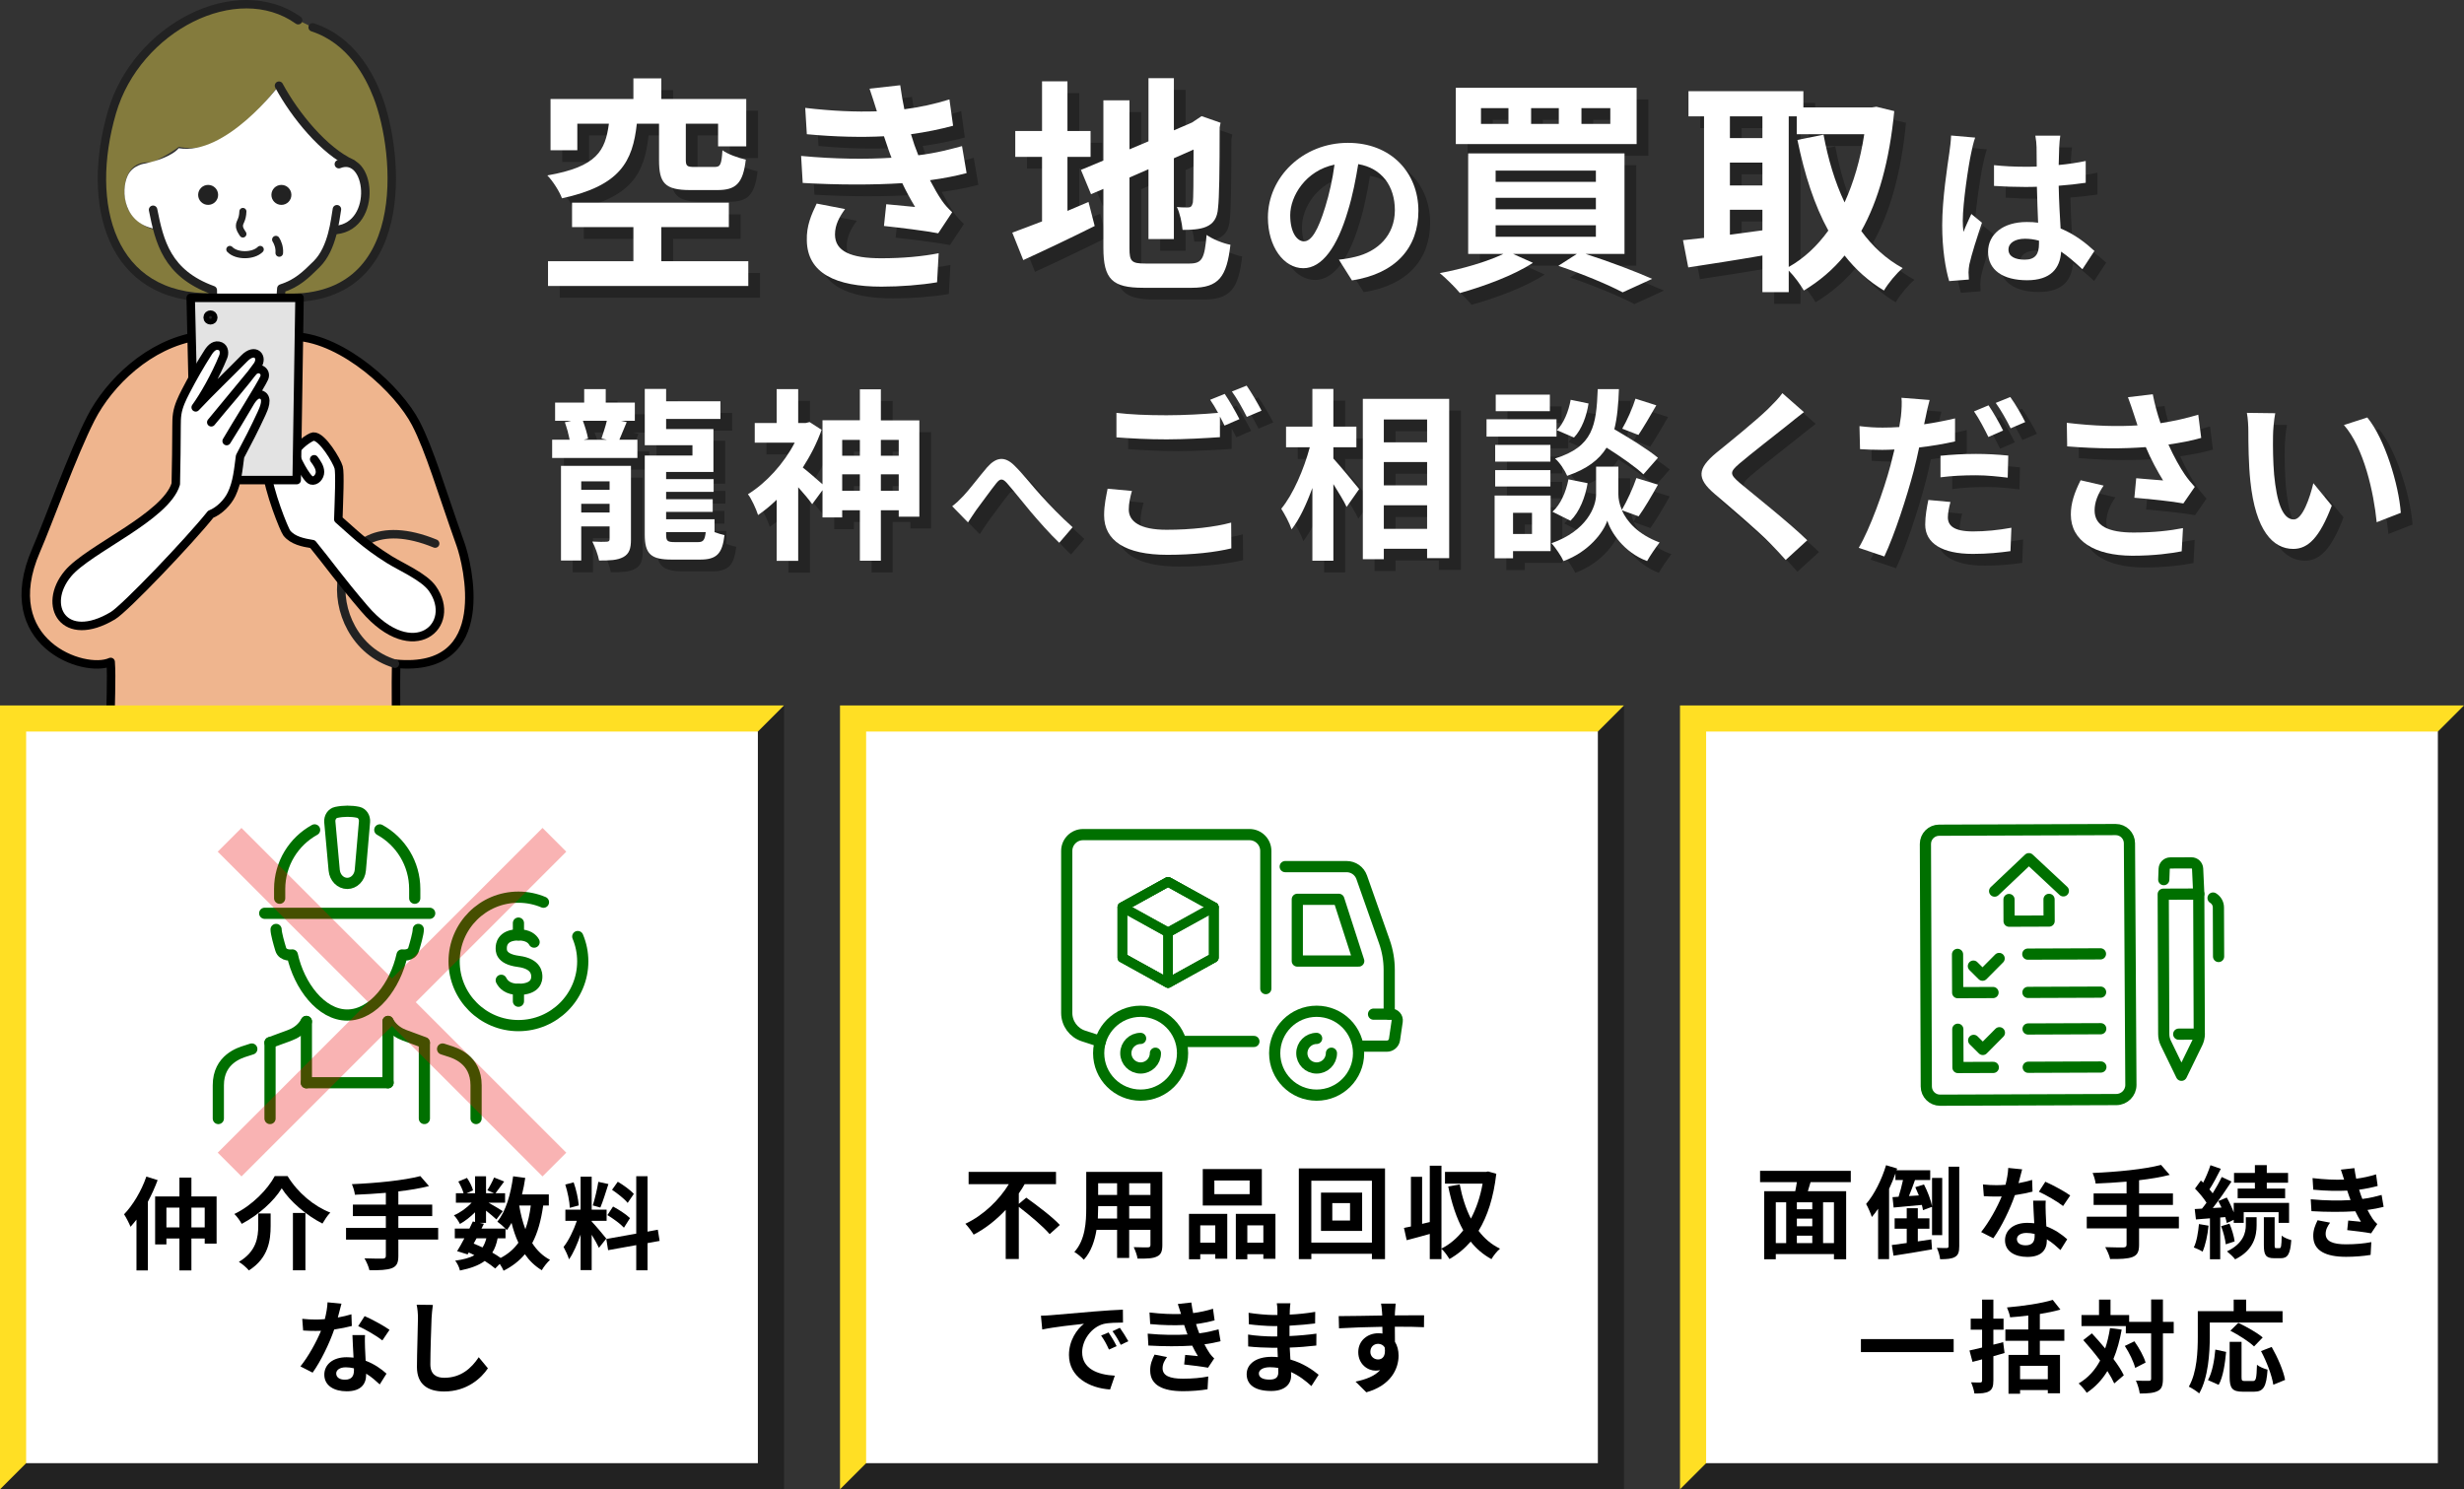 <?xml version="1.0" encoding="UTF-8"?><svg xmlns="http://www.w3.org/2000/svg" width="420" height="253.899" viewBox="0 0 420 253.899"><rect x="0" y="0" width="420" height="253.899" fill="#333333" stroke="none"/><defs><style>.cls-1{stroke-width:1.446px;}.cls-1,.cls-2,.cls-3,.cls-4,.cls-5,.cls-6,.cls-7,.cls-8,.cls-9,.cls-10,.cls-11{stroke-linecap:round;stroke-linejoin:round;}.cls-1,.cls-3,.cls-5,.cls-6,.cls-7,.cls-8,.cls-9{fill:none;}.cls-1,.cls-3,.cls-5,.cls-8,.cls-9{stroke:#222;}.cls-12,.cls-13,.cls-14,.cls-15,.cls-16,.cls-17{stroke-width:0px;}.cls-12,.cls-10{fill:#222;}.cls-13{fill:#eb0000;}.cls-13,.cls-18{opacity:.3;}.cls-14{fill:#000;}.cls-2,.cls-3,.cls-4,.cls-10,.cls-11{stroke-width:1.445px;}.cls-2,.cls-4,.cls-10,.cls-11{stroke:#000;}.cls-2,.cls-17{fill:#fff;}.cls-19{isolation:isolate;}.cls-4{fill:#e3e3e3;}.cls-5{stroke-width:1.297px;}.cls-15{fill:#847b3d;}.cls-6{stroke-width:1.909px;}.cls-6,.cls-7{stroke:#007000;}.cls-7{stroke-width:1.623px;}.cls-8{stroke-width:1.205px;}.cls-18{mix-blend-mode:multiply;}.cls-9{stroke-width:1.434px;}.cls-16{fill:#ffdf24;}.cls-11{fill:#efb58e;}</style></defs><g class="cls-19"><g id="_レイヤー_2"><g id="_ヘッダー"><path class="cls-15" d="M25.784,27.708c.217.023,3.262-1.531,4.717-2.683,6.369,1.432,12.366-4.396,17.011-10.486,2.599,4.808,6.686,9.869,11.395,13.106,1.182-.049,1.763.623,2.41,1.545,1.243,1.772,1.483,5.391-.259,7.863-.946,1.342-2.503,2.288-4.144,2.306-1.34,5.152-5.268,8.842-8.884,9.536-.154.796-.162,1.324-.169,1.852,22.623,1.262,20.266-24.662,16.475-34.38-1.427-3.657-4.516-9.578-11.044-11.713l-2.461-1.207c-10.482-7.467-27.536,1.244-31.741,15.668-4.598,15.771.164,32.038,16.924,31.538.037-.382.074-.764.058-1.186-4.507-1.394-8.349-5.5-9.284-10.292-1.994-.049-4.511-2.104-5.155-3.992-.935-2.741-.537-7.97,4.152-7.475Z"/><path class="cls-17" d="M50.352,57.542c-.836-.232-1.827-.562-2.106-1.383-.36-1.06-.479-5.253-.29-6.98,2.699-.862,4.041-2.192,5.892-4.024,2.752-2.722,2.985-5.947,2.985-5.947,4.629-.408,5.844-4.745,5.367-7.743-.37-2.332-2.2-3.563-2.2-3.563-4.753-2.173-9.702-8.217-12.45-13.298,0,0-9.037,12.003-17.1,10.664,0,0-1.01,1.553-5.69,2.601,0,0-2.106.213-2.977,2.024-1.277,2.655-.746,8.466,5.11,9.194,0,0,1.115,7.933,9.375,10.374.084,1.848-.052,4.622-.365,6.094-.214,1.006-1.329,1.593-2.339,1.856,2.089,2.51,5.181,4.247,8.444,4.388s6.624-1.44,8.343-4.257Z"/><path class="cls-11" d="M67.494,123.853c.055-2.653-.061-6.416.031-10.685,16.974,1.555,12.064-17.31,10.992-20.315-3.299-9.252-5.248-16.06-7.637-20.681-2.969-5.742-12.255-14.325-20.458-14.802-4.58,6.134-11.92,5.908-16.786-.042-8.159,1.288-14.994,7.841-18.154,14.011-3.104,6.061-7.29,17.79-9.331,22.484-6.856,15.775,8.196,21.076,12.712,19.027.203,2.575-.058,7.968-.051,10.964"/><path class="cls-3" d="M67.316,113.152c-13.622-4.095-12.593-28.454,6.86-20.484"/><path class="cls-1" d="M57.759,27.986c5.413-2.149,6.766,10.44-.444,11.222"/><path class="cls-1" d="M26.093,35.765c1.084,5.41,2.328,10.85,10.176,13.697.084,1.848-.052,4.622-.365,6.094-.214,1.006-1.329,1.593-2.327,1.841"/><path class="cls-1" d="M57.431,35.672c-.301,1.652-.711,6.64-3.462,9.363-1.852,1.832-3.314,3.282-6.013,4.145-.189,1.726-.07,5.919.29,6.98.279.822,1.27,1.151,2.106,1.383"/><path class="cls-8" d="M41.402,36.048c-.052,1.485-.558,1.76-.586,2.376-.027.613.267.944.588,1.467"/><path class="cls-8" d="M39.172,42.521c1.174,1.23,4.035,1.17,5.188,0"/><path class="cls-9" d="M53.29,4.654c6.528,2.135,9.617,8.057,11.044,11.713,3.791,9.718,6.148,35.642-16.486,34.381"/><path class="cls-9" d="M50.829,3.447c-10.482-7.467-27.536,1.244-31.741,15.668-4.598,15.771-.291,31.908,17.159,31.596"/><path class="cls-2" d="M52.6,82.001c-.827,1.948-.709,4.273.311,6.128"/><path class="cls-9" d="M47.551,14.604c2.748,5.081,7.697,11.125,12.45,13.298"/><path class="cls-5" d="M47.026,40.852c.279.425.657,1.297.576,2.275"/><circle class="cls-12" cx="47.966" cy="33.226" r="1.703"/><circle class="cls-12" cx="35.478" cy="33.226" r="1.703"/><path class="cls-2" d="M53.552,78.298c.477.644.975,1.344.992,2.146s-.703,1.658-1.478,1.455c-.834-.218-2.891-4.239-2.789-4.679.271-1.167,2.604-2.75,3.132-2.792,1.498-.119,4.021,4.18,4.312,5.247.261.959.052,5.51-.054,8.861,2.479,2.153,4.447,4.216,8.678,6.855,2.076,1.295,5.941,2.948,7.354,4.947,4.408,6.237-3.238,13.172-11.571,3.436-4.218-4.928-6.071-7.613-8.844-11.005-1.613-.265-3.377-.615-4.398-1.892-.425-.532-3.123-7.184-3.423-10.776"/><polygon class="cls-4" points="50.572 81.845 51.056 50.77 32.505 50.77 33.228 81.845 50.572 81.845"/><circle class="cls-10" cx="35.876" cy="54.124" r=".482"/><path class="cls-2" d="M35.912,87.676c1.472-.573,2.893-2.013,3.573-3.439.967-2.028,1.133-4.208,1.431-6.435,1.364-2.559,2.464-4.705,3.655-7.276.387-.836,1.228-2.701.029-3.21-1.045-.444-1.855,1.079-2.235,1.728-1.474,2.513-2.184,3.681-3.732,6.149,1.575-2.722,5.875-9.525,6.401-10.752.509-1.189-1.019-2.143-1.941-1.026-2.36,2.858-4.721,5.717-7.081,8.575,2.612-3.209,5.416-6.27,7.837-9.626,1.085-1.504-.341-3.175-2.201-1.278-2.748,2.803-5.601,5.5-8.29,8.36,1.409-1.936,3.389-5.419,4.693-8.641.223-.551.205-1.472-.486-1.775-.874-.384-1.57.225-2.087,1.033-1.382,2.165-2.664,4.395-3.839,6.68-.624,1.212-1.225,2.463-1.433,3.81-.103.666-.108,1.343-.112,2.018-.021,3.241-.042,6.482-.128,9.926-1.69,5.649-14.886,11.086-18.386,15.291-4.53,5.442-.683,12.153,7.657,7.178,2.072-1.236,13.075-12.771,16.674-17.289Z"/><g class="cls-18"><path class="cls-14" d="M110.551,23.087c-.703,6.477-2.848,10.573-12.759,12.719-.39-1.092-1.561-2.965-2.497-3.901,8.506-1.483,9.872-4.214,10.496-8.818h-5.384v4.526h-4.565v-8.74h14.124v-3.512h4.76v3.512h14.475v8.077h-4.799v-3.863h-5.501v6.165c0,1.054.234,1.209,1.443,1.209h3.473c.975,0,1.17-.39,1.327-2.848.858.663,2.77,1.327,3.979,1.6-.468,4.097-1.717,5.189-4.838,5.189h-4.643c-4.37,0-5.306-1.249-5.306-5.111v-6.204h-3.785ZM129.552,46.535v4.214h-34.14v-4.214h14.553v-5.813h-10.457v-4.175h26.727v4.175h-11.51v5.813h14.826Z"/><path class="cls-14" d="M153.964,28.9c-.195-.468-.351-.937-.507-1.366-.312-.897-.546-1.639-.781-2.302-3.667.195-8.232.117-13.148-.351l-.273-4.487c4.643.546,8.623.703,12.212.585-.39-1.249-.78-2.497-1.249-3.863l5.229-.585c.195,1.404.429,2.77.702,4.097,2.692-.351,5.189-.897,7.687-1.678l.624,4.487c-2.146.585-4.604,1.092-7.179,1.444.195.624.39,1.249.585,1.833.195.546.429,1.131.663,1.756,3.2-.39,5.541-1.054,7.452-1.561l.781,4.604c-1.795.468-3.902.897-6.243,1.209.663,1.249,1.326,2.458,2.029,3.472.507.742,1.053,1.327,1.755,1.99l-2.38,3.589c-2.185-.429-6.398-.937-9.247-1.249l.39-3.707c1.639.156,3.746.351,4.917.468-.819-1.366-1.561-2.731-2.185-4.058-4.799.312-11.081.312-16.972-.039l-.273-4.604c5.813.546,11.081.585,15.412.312ZM144.327,41.971c0,2.888,2.731,4.058,7.881,4.058,3.707,0,7.023-.312,9.793-.858l-.273,4.955c-2.731.468-6.282.741-9.481.741-7.803,0-12.641-2.302-12.719-7.881-.078-2.497.78-4.409,1.678-6.282l4.838.937c-.936,1.288-1.717,2.653-1.717,4.331Z"/><path class="cls-14" d="M183.952,37.952c1.209-.507,2.419-1.014,3.59-1.521l1.053,4.097c-4.136,2.068-8.584,4.175-12.173,5.813l-1.873-4.682c1.404-.507,3.121-1.17,5.072-1.912v-11.003h-4.565v-4.409h4.565v-8.467h4.331v8.467h3.941v4.409h-3.941v9.208ZM204.787,46.926c2.146,0,2.536-.897,2.887-4.877.976.703,2.771,1.444,4.058,1.678-.624,5.462-1.99,7.335-6.555,7.335h-8.311c-5.267,0-6.789-1.444-6.789-6.828v-10.027l-2.107.897-1.717-4.136,3.824-1.6v-10.262h4.448v8.35l3.238-1.365v-10.769h4.331v8.896l3.082-1.327.819-.546.819-.546,3.239,1.131-.156.78c0,7.414-.078,12.095-.273,13.695-.117,1.795-.819,2.731-1.99,3.239-1.131.507-2.809.546-4.058.546-.117-1.209-.468-2.926-.976-3.901.664.078,1.522.078,1.873.078.468,0,.702-.156.858-.858.078-.625.117-3.473.117-9.013l-3.355,1.483v13.773h-4.331v-11.9l-3.238,1.405v12.056c0,2.263.351,2.614,2.731,2.614h7.53Z"/><path class="cls-14" d="M232.448,49.806l-2.229-3.537c1.129-.119,1.962-.297,2.764-.476,3.805-.892,6.777-3.626,6.777-7.966,0-4.102-2.229-7.163-6.242-7.847-.416,2.526-.921,5.261-1.783,8.055-1.784,6.004-4.34,9.69-7.58,9.69-3.299,0-6.034-3.626-6.034-8.65,0-6.866,5.945-12.722,13.644-12.722,7.372,0,12.008,5.112,12.008,11.592,0,6.272-3.834,10.701-11.325,11.86ZM224.273,43.147c1.249,0,2.408-1.873,3.626-5.885.684-2.2,1.249-4.726,1.575-7.193-4.904,1.011-7.55,5.351-7.55,8.62,0,3.002,1.189,4.458,2.348,4.458Z"/><path class="cls-14" d="M272.271,45.287c4.136,1.326,8.623,3.043,11.354,4.252l-5.033,2.302c-2.419-1.288-6.711-3.083-10.964-4.526l3.16-2.029h-10.886l3.395,1.521c-3.277,2.146-8.389,4.019-12.446,5.15-.78-.936-2.458-2.614-3.434-3.394,3.824-.703,8.077-1.951,10.847-3.277h-6.008v-17.128h26.648v17.128h-6.633ZM280.971,26.559h-30.823v-9.598h30.823v9.598ZM259.122,20.433h-4.682v2.692h4.682v-2.692ZM256.937,32.997h17.089v-1.912h-17.089v1.912ZM256.937,37.679h17.089v-1.951h-17.089v1.951ZM256.937,42.361h17.089v-1.951h-17.089v1.951ZM267.706,20.433h-4.721v2.692h4.721v-2.692ZM276.484,20.433h-4.917v2.692h4.917v-2.692Z"/><path class="cls-14" d="M324.884,20.941c-.819,8.506-2.692,15.216-5.618,20.445,1.912,2.614,4.253,4.799,7.062,6.321-1.054.858-2.497,2.614-3.199,3.823-2.653-1.6-4.838-3.589-6.711-5.969-1.99,2.419-4.292,4.37-6.945,5.969-.585-1.014-1.639-2.458-2.575-3.394v3.667h-4.487v-6.243c-4.487.78-9.052,1.482-12.641,2.029l-.897-4.643c1.053-.117,2.263-.234,3.589-.39v-20.718h-2.653v-4.292h19.586v2.771h11.666l.78-.117,3.043.741ZM296.87,21.838v3.707h5.54v-3.707h-5.54ZM296.87,33.621h5.54v-3.902h-5.54v3.902ZM296.87,42.01c1.794-.234,3.667-.507,5.54-.741v-3.511h-5.54v4.252ZM306.897,47.511c2.575-1.443,4.838-3.55,6.75-6.204-2.38-4.331-4.058-9.559-5.267-15.451l4.448-.897c.781,4.175,1.951,8.116,3.59,11.549,1.521-3.355,2.692-7.257,3.355-11.627h-11.51v-3.043h-1.365v25.673Z"/><path class="cls-14" d="M337.992,28.107c-.446,1.992-1.427,8.531-1.427,11.503,0,.594.029,1.337.119,1.932.386-1.041.892-2.051,1.337-3.062l1.813,1.486c-.833,2.437-1.784,5.469-2.14,7.074-.089.416-.149,1.07-.149,1.397,0,.297.03.802.06,1.219l-3.359.268c-.624-2.081-1.189-5.469-1.189-9.512,0-4.489.892-10.106,1.219-12.395.119-.833.268-1.962.297-2.913l4.102.356c-.238.595-.595,2.111-.684,2.646ZM353.002,27.067c-.03.654-.059,1.753-.089,3.062,1.635-.148,3.18-.387,4.607-.684v3.715c-1.427.208-2.972.386-4.607.505.059,2.883.208,5.261.327,7.282,2.467,1.011,4.34,2.527,5.767,3.834l-2.051,3.121c-1.249-1.159-2.438-2.2-3.626-3.002-.178,2.854-1.784,4.875-5.796,4.875-4.102,0-6.658-1.724-6.658-4.845,0-3.002,2.557-5.083,6.599-5.083.684,0,1.337.03,1.932.119-.06-1.843-.179-4.013-.208-6.124-.713.03-1.427.03-2.11.03-1.753,0-3.448-.06-5.202-.178v-3.537c1.694.178,3.418.268,5.202.268.684,0,1.397,0,2.081-.03,0-1.457-.029-2.675-.029-3.299,0-.446-.089-1.368-.208-1.962h4.25c-.089.565-.149,1.278-.179,1.932ZM347.117,46.268c1.813,0,2.438-.951,2.438-2.705v-.535c-.773-.208-1.575-.327-2.378-.327-1.694,0-2.824.713-2.824,1.843,0,1.219,1.189,1.724,2.764,1.724Z"/></g><path class="cls-17" d="M108.551,21.087c-.703,6.477-2.848,10.573-12.759,12.719-.39-1.092-1.561-2.965-2.497-3.901,8.506-1.483,9.872-4.214,10.496-8.818h-5.384v4.526h-4.565v-8.74h14.124v-3.512h4.76v3.512h14.475v8.077h-4.799v-3.863h-5.501v6.165c0,1.054.234,1.209,1.443,1.209h3.473c.975,0,1.17-.39,1.327-2.848.858.663,2.77,1.327,3.979,1.6-.468,4.097-1.717,5.189-4.838,5.189h-4.643c-4.37,0-5.306-1.249-5.306-5.111v-6.204h-3.785ZM127.552,44.535v4.214h-34.14v-4.214h14.553v-5.813h-10.457v-4.175h26.727v4.175h-11.51v5.813h14.826Z"/><path class="cls-17" d="M151.964,26.9c-.195-.468-.351-.937-.507-1.366-.312-.897-.546-1.639-.781-2.302-3.667.195-8.232.117-13.148-.351l-.273-4.487c4.643.546,8.623.703,12.212.585-.39-1.249-.78-2.497-1.249-3.863l5.229-.585c.195,1.404.429,2.77.702,4.097,2.692-.351,5.189-.897,7.687-1.678l.624,4.487c-2.146.585-4.604,1.092-7.179,1.444.195.624.39,1.249.585,1.833.195.546.429,1.131.663,1.756,3.2-.39,5.541-1.054,7.452-1.561l.781,4.604c-1.795.468-3.902.897-6.243,1.209.663,1.249,1.326,2.458,2.029,3.472.507.742,1.053,1.327,1.755,1.99l-2.38,3.589c-2.185-.429-6.398-.937-9.247-1.249l.39-3.707c1.639.156,3.746.351,4.917.468-.819-1.366-1.561-2.731-2.185-4.058-4.799.312-11.081.312-16.972-.039l-.273-4.604c5.813.546,11.081.585,15.412.312ZM142.327,39.971c0,2.888,2.731,4.058,7.881,4.058,3.707,0,7.023-.312,9.793-.858l-.273,4.955c-2.731.468-6.282.741-9.481.741-7.803,0-12.641-2.302-12.719-7.881-.078-2.497.78-4.409,1.678-6.282l4.838.937c-.936,1.288-1.717,2.653-1.717,4.331Z"/><path class="cls-17" d="M181.952,35.952c1.209-.507,2.419-1.014,3.59-1.521l1.053,4.097c-4.136,2.068-8.584,4.175-12.173,5.813l-1.873-4.682c1.404-.507,3.121-1.17,5.072-1.912v-11.003h-4.565v-4.409h4.565v-8.467h4.331v8.467h3.941v4.409h-3.941v9.208ZM202.787,44.926c2.146,0,2.536-.897,2.887-4.877.976.703,2.771,1.444,4.058,1.678-.624,5.462-1.99,7.335-6.555,7.335h-8.311c-5.267,0-6.789-1.444-6.789-6.828v-10.027l-2.107.897-1.717-4.136,3.824-1.6v-10.262h4.448v8.35l3.238-1.365v-10.769h4.331v8.896l3.082-1.327.819-.546.819-.546,3.239,1.131-.156.78c0,7.414-.078,12.095-.273,13.695-.117,1.795-.819,2.731-1.99,3.239-1.131.507-2.809.546-4.058.546-.117-1.209-.468-2.926-.976-3.901.664.078,1.522.078,1.873.078.468,0,.702-.156.858-.858.078-.625.117-3.473.117-9.013l-3.355,1.483v13.773h-4.331v-11.9l-3.238,1.405v12.056c0,2.263.351,2.614,2.731,2.614h7.53Z"/><path class="cls-17" d="M230.448,47.806l-2.229-3.537c1.129-.119,1.962-.297,2.764-.476,3.805-.892,6.777-3.626,6.777-7.966,0-4.102-2.229-7.163-6.242-7.847-.416,2.526-.921,5.261-1.783,8.055-1.784,6.004-4.34,9.69-7.58,9.69-3.299,0-6.034-3.626-6.034-8.65,0-6.866,5.945-12.722,13.644-12.722,7.372,0,12.008,5.112,12.008,11.592,0,6.272-3.834,10.701-11.325,11.86ZM222.273,41.147c1.249,0,2.408-1.873,3.626-5.885.684-2.2,1.249-4.726,1.575-7.193-4.904,1.011-7.55,5.351-7.55,8.62,0,3.002,1.189,4.458,2.348,4.458Z"/><path class="cls-17" d="M270.271,43.287c4.136,1.326,8.623,3.043,11.354,4.252l-5.033,2.302c-2.419-1.288-6.711-3.083-10.964-4.526l3.16-2.029h-10.886l3.395,1.521c-3.277,2.146-8.389,4.019-12.446,5.15-.78-.936-2.458-2.614-3.434-3.394,3.824-.703,8.077-1.951,10.847-3.277h-6.008v-17.128h26.648v17.128h-6.633ZM278.971,24.559h-30.823v-9.598h30.823v9.598ZM257.122,18.433h-4.682v2.692h4.682v-2.692ZM254.937,30.997h17.089v-1.912h-17.089v1.912ZM254.937,35.679h17.089v-1.951h-17.089v1.951ZM254.937,40.361h17.089v-1.951h-17.089v1.951ZM265.706,18.433h-4.721v2.692h4.721v-2.692ZM274.484,18.433h-4.917v2.692h4.917v-2.692Z"/><path class="cls-17" d="M322.884,18.941c-.819,8.506-2.692,15.216-5.618,20.445,1.912,2.614,4.253,4.799,7.062,6.321-1.054.858-2.497,2.614-3.199,3.823-2.653-1.6-4.838-3.589-6.711-5.969-1.99,2.419-4.292,4.37-6.945,5.969-.585-1.014-1.639-2.458-2.575-3.394v3.667h-4.487v-6.243c-4.487.78-9.052,1.482-12.641,2.029l-.897-4.643c1.053-.117,2.263-.234,3.589-.39v-20.718h-2.653v-4.292h19.586v2.771h11.666l.78-.117,3.043.741ZM294.87,19.838v3.707h5.54v-3.707h-5.54ZM294.87,31.621h5.54v-3.902h-5.54v3.902ZM294.87,40.01c1.794-.234,3.667-.507,5.54-.741v-3.511h-5.54v4.252ZM304.897,45.511c2.575-1.443,4.838-3.55,6.75-6.204-2.38-4.331-4.058-9.559-5.267-15.451l4.448-.897c.781,4.175,1.951,8.116,3.59,11.549,1.521-3.355,2.692-7.257,3.355-11.627h-11.51v-3.043h-1.365v25.673Z"/><path class="cls-17" d="M335.992,26.107c-.446,1.992-1.427,8.531-1.427,11.503,0,.594.029,1.337.119,1.932.386-1.041.892-2.051,1.337-3.062l1.813,1.486c-.833,2.437-1.784,5.469-2.14,7.074-.089.416-.149,1.07-.149,1.397,0,.297.03.802.06,1.219l-3.359.268c-.624-2.081-1.189-5.469-1.189-9.512,0-4.489.892-10.106,1.219-12.395.119-.833.268-1.962.297-2.913l4.102.356c-.238.595-.595,2.111-.684,2.646ZM351.002,25.067c-.03.654-.059,1.753-.089,3.062,1.635-.148,3.18-.387,4.607-.684v3.715c-1.427.208-2.972.386-4.607.505.059,2.883.208,5.261.327,7.282,2.467,1.011,4.34,2.527,5.767,3.834l-2.051,3.121c-1.249-1.159-2.438-2.2-3.626-3.002-.178,2.854-1.784,4.875-5.796,4.875-4.102,0-6.658-1.724-6.658-4.845,0-3.002,2.557-5.083,6.599-5.083.684,0,1.337.03,1.932.119-.06-1.843-.179-4.013-.208-6.124-.713.03-1.427.03-2.11.03-1.753,0-3.448-.06-5.202-.178v-3.537c1.694.178,3.418.268,5.202.268.684,0,1.397,0,2.081-.03,0-1.457-.029-2.675-.029-3.299,0-.446-.089-1.368-.208-1.962h4.25c-.089.565-.149,1.278-.179,1.932ZM345.117,44.268c1.813,0,2.438-.951,2.438-2.705v-.535c-.773-.208-1.575-.327-2.378-.327-1.694,0-2.824.713-2.824,1.843,0,1.219,1.189,1.724,2.764,1.724Z"/><g class="cls-18"><path class="cls-14" d="M108.828,73.954c-.471,1.099-.91,2.166-1.255,3.013h3.076v3.107h-14.533v-3.107h2.982c-.188-.941-.502-2.103-.816-2.981l1.067-.251h-2.73v-3.107h4.959v-2.292h3.672v2.292h4.959v3.107h-2.386l1.004.22ZM109.55,93.98c0,1.538-.283,2.417-1.287,2.982-1.036.565-2.354.596-4.143.596-.188-.973-.69-2.354-1.161-3.233,1.004.063,2.134.063,2.448.031.376-.031.502-.125.502-.471v-2.134h-4.833v5.807h-3.453v-16.133h11.927v12.555ZM101.075,84.061v1.444h4.833v-1.444h-4.833ZM105.909,89.366v-1.475h-4.833v1.475h4.833ZM101.357,73.735c.377,1.036.753,2.229.879,3.045l-.722.188h3.923l-.91-.22c.282-.878.69-2.04.91-3.013h-4.081ZM123.799,92.724c.597.22,1.224.408,1.695.502-.377,3.202-1.35,4.174-4.175,4.174h-4.802c-3.547,0-4.614-.91-4.614-4.3v-13.434h8.129v-1.758h-8.129v-9.604h3.641v2.103h9.259v3.013h-9.259v1.726h8.066v7.313h-8.066v1.224h8.098v2.166h-8.098v1.255h7.941v2.166h-7.941v1.255h8.254v2.197ZM120.975,94.419c.879,0,1.162-.314,1.318-1.695h-6.748v.345c0,1.161.188,1.35,1.506,1.35h3.923Z"/><path class="cls-14" d="M158.708,73.672v16.416h-3.515v-1.099h-3.045v8.6h-3.578v-8.6h-3.013v1.224h-3.358v-4.646l-1.758,2.386c-.533-.753-1.475-1.883-2.385-2.888v12.555h-3.672v-10.42c-1.036,1.004-2.103,1.883-3.17,2.605-.314-1.004-1.162-2.856-1.727-3.546,3.107-1.915,6.121-5.21,7.973-8.789h-6.811v-3.358h3.735v-5.775h3.672v5.775h1.287l.659-.157,2.041,1.318c-.785,2.26-1.915,4.426-3.202,6.435.941.722,2.511,2.103,3.358,2.856v-10.922h6.372v-5.273h3.578v5.305h6.56ZM145.557,76.999v2.699h3.013v-2.699h-3.013ZM148.57,85.662v-2.793h-3.013v2.793h3.013ZM152.148,76.999v2.699h3.045v-2.699h-3.045ZM155.193,85.662v-2.793h-3.045v2.793h3.045Z"/><path class="cls-14" d="M166.184,86.582c1.017-1.061,2.718-3.336,4.088-4.927,1.546-1.746,2.982-1.9,4.596-.332,1.502,1.458,3.27,3.734,4.573,5.148,1.414,1.546,3.292,3.535,5.392,5.413l-2.276,2.651c-1.591-1.502-3.469-3.646-4.861-5.281-1.37-1.635-3.027-3.734-4.065-4.905-.773-.862-1.193-.751-1.834.066-.884,1.104-2.453,3.292-3.402,4.551-.508.729-1.017,1.524-1.392,2.099l-2.696-2.762c.663-.508,1.215-1.017,1.878-1.724Z"/><path class="cls-14" d="M194.405,88.864c0,2.04,1.915,3.453,6.435,3.453,4.237,0,8.255-.471,11.017-1.224l.032,4.394c-2.731.659-6.498,1.099-10.892,1.099-7.188,0-10.797-2.417-10.797-6.748,0-1.821.377-3.327.597-4.52l4.143.377c-.314,1.13-.534,2.134-.534,3.17ZM213.269,73.453l-2.542,1.099c-.22-.471-.502-1.004-.785-1.538v3.515c-2.197.157-6.089.377-9.071.377-3.296,0-6.026-.157-8.569-.345v-4.175c2.323.283,5.242.408,8.538.408,2.981,0,6.372-.188,8.788-.408-.439-.816-.91-1.601-1.35-2.229l2.479-1.004c.785,1.13,1.915,3.139,2.511,4.3ZM217.036,72.009l-2.511,1.067c-.659-1.318-1.664-3.139-2.542-4.332l2.511-1.004c.816,1.161,1.978,3.17,2.542,4.269Z"/><path class="cls-14" d="M229.28,80.169c1.099,1.193,3.767,4.426,4.394,5.21l-2.134,3.044c-.471-1.004-1.381-2.479-2.26-3.892v13.057h-3.578v-12.398c-1.004,2.762-2.197,5.336-3.547,7.062-.345-1.067-1.161-2.574-1.758-3.515,2.04-2.479,3.861-6.749,4.865-10.483h-4.049v-3.516h4.489v-6.434h3.578v6.434h3.923v3.516h-3.923v1.915ZM249.022,70v27.15h-3.767v-1.601h-7.376v1.789h-3.578v-27.338h14.721ZM237.88,73.515v3.892h7.376v-3.892h-7.376ZM237.88,80.765v3.986h7.376v-3.986h-7.376ZM245.256,92.16v-4.018h-7.376v4.018h7.376Z"/><path class="cls-14" d="M267.312,76.434h-11.927v-2.951h11.927v2.951ZM266.307,95.957h-6.403v1.224h-3.139v-10.703h9.541v9.479ZM266.276,80.703h-9.416v-2.856h9.416v2.856ZM256.859,82.147h9.416v2.793h-9.416v-2.793ZM266.182,72.103h-9.228v-2.825h9.228v2.825ZM259.904,89.429v3.609h3.233v-3.609h-3.233ZM278.454,88.989c.848,1.915,2.73,4.112,6.435,5.493-.659.848-1.632,2.26-2.134,3.17-3.955-1.475-6.215-4.959-6.78-6.905-.628,1.946-3.139,5.336-7.47,6.905-.377-.848-1.381-2.292-2.04-3.045,5.995-2.103,7.596-6.214,7.596-8.317v-4.74h3.798v4.74c0,.69.157,1.632.596,2.637.879-1.507,1.915-3.767,2.479-5.43l3.672,1.13c-1.099,1.978-2.323,4.049-3.295,5.398l-2.856-1.036ZM266.621,89.24c1.381-1.192,2.323-3.39,2.73-5.524l3.265.659c-.408,2.417-1.381,4.896-2.919,6.403l-3.076-1.538ZM282.126,82.869c-1.318-1.255-3.892-3.044-6.277-4.551-1.287,2.071-3.327,3.641-6.717,4.802-.376-.911-1.287-2.292-2.071-2.951,6.528-2.04,7.031-5.618,7.282-11.833h3.61c-.094,2.605-.283,4.865-.785,6.842,2.574,1.507,5.744,3.453,7.439,4.865l-2.479,2.825ZM272.773,70.785c-.314,2.072-1.13,4.394-2.479,5.807l-2.919-1.255c1.161-1.13,2.009-3.233,2.354-5.179l3.044.628ZM284.324,71.098c-1.036,1.82-2.166,3.735-3.045,5.053l-2.762-1.067c.816-1.381,1.789-3.579,2.26-5.116l3.547,1.13Z"/><path class="cls-14" d="M306.756,74.426c-2.04,1.632-6.183,4.833-8.286,6.623-1.664,1.444-1.632,1.789.062,3.264,2.354,1.978,8.318,6.686,11.52,9.793l-3.672,3.358c-.879-.973-1.789-1.978-2.731-2.919-1.915-1.978-6.528-5.901-9.385-8.349-3.139-2.668-2.888-4.332.251-6.968,2.479-2.009,6.78-5.493,8.883-7.533.91-.91,1.915-1.915,2.417-2.668l3.672,3.233c-.973.753-2.009,1.569-2.73,2.166Z"/><path class="cls-14" d="M330.224,73.17c-.063.345-.157.753-.251,1.162,1.758-.251,3.547-.597,5.273-1.004v3.923c-1.883.439-4.018.785-6.121,1.036-.283,1.35-.596,2.762-.942,4.049-1.161,4.394-3.233,10.797-4.99,14.532l-4.363-1.476c1.883-3.17,4.269-9.73,5.43-14.124.22-.848.439-1.758.659-2.637-.722.032-1.413.063-2.071.063-1.538,0-2.7-.063-3.798-.125l-.094-3.923c1.601.188,2.636.251,3.955.251.91,0,1.852-.031,2.825-.094.126-.69.22-1.287.283-1.789.125-1.161.188-2.448.094-3.202l4.802.377c-.251.879-.565,2.291-.69,2.981ZM334.022,90.182c0,1.381.941,2.417,4.3,2.417,2.103,0,4.269-.219,6.529-.627l-.157,3.986c-1.789.251-3.892.471-6.403.471-5.273,0-8.129-1.821-8.129-4.991,0-1.475.283-2.982.534-4.206l3.767.345c-.251.911-.439,1.915-.439,2.605ZM338.792,79.385c1.79,0,3.672.094,5.524.283l-.094,3.766c-1.569-.188-3.484-.408-5.398-.408-2.166,0-4.081.094-6.058.345v-3.672c1.758-.188,3.986-.314,6.026-.314ZM343.438,75.398l-2.511,1.099c-.628-1.287-1.601-3.17-2.448-4.363l2.479-1.036c.785,1.161,1.915,3.139,2.479,4.3ZM347.205,73.954l-2.479,1.067c-.659-1.318-1.664-3.139-2.542-4.332l2.479-1.004c.848,1.162,2.009,3.17,2.542,4.269Z"/><path class="cls-14" d="M364.715,69.717l4.237-.502c.313,1.664.785,3.358,1.318,4.928,2.26-.345,4.457-.848,6.435-1.444l.502,3.955c-1.601.471-3.61.847-5.587,1.13.911,2.04,2.009,3.986,2.794,5.116.533.785,1.13,1.475,1.695,2.103l-1.946,2.825c-1.757-.345-5.712-.753-8.349-.973l.314-3.327c1.538.125,3.61.314,4.583.377-.941-1.507-2.071-3.578-2.95-5.681-3.735.282-8.035.313-13.402-.125l-.063-4.018c4.708.565,8.726.659,12.053.439-.251-.722-.439-1.381-.627-1.915-.251-.722-.597-1.852-1.004-2.888ZM359.034,89.02c0,2.637,2.354,3.767,6.654,3.767,3.421,0,6.184-.314,8.412-.753l-.22,3.955c-1.789.345-4.614.753-8.443.753-6.403-.032-10.452-2.511-10.452-7.031,0-1.915.597-3.704,1.664-5.838l3.923.91c-1.004,1.476-1.538,2.856-1.538,4.237Z"/><path class="cls-14" d="M389.448,76.277c-.032,2.041,0,4.395.188,6.654.439,4.52,1.381,7.627,3.359,7.627,1.475,0,2.73-3.672,3.327-6.183l3.139,3.829c-2.071,5.461-4.049,7.376-6.56,7.376-3.453,0-6.435-3.107-7.313-11.519-.314-2.888-.345-6.56-.345-8.475,0-.879-.062-2.229-.251-3.202l4.833.063c-.22,1.13-.376,2.95-.376,3.829ZM411.231,89.429l-4.112,1.601c-.502-5.053-2.166-12.68-5.587-16.572l3.986-1.287c2.981,3.61,5.367,11.457,5.712,16.259Z"/></g><path class="cls-17" d="M106.828,71.954c-.471,1.099-.91,2.166-1.255,3.013h3.076v3.107h-14.533v-3.107h2.982c-.188-.941-.502-2.103-.816-2.981l1.067-.251h-2.73v-3.107h4.959v-2.292h3.672v2.292h4.959v3.107h-2.386l1.004.22ZM107.55,91.98c0,1.538-.283,2.417-1.287,2.982-1.036.565-2.354.596-4.143.596-.188-.973-.69-2.354-1.161-3.233,1.004.063,2.134.063,2.448.031.376-.031.502-.125.502-.471v-2.134h-4.833v5.807h-3.453v-16.133h11.927v12.555ZM99.075,82.061v1.444h4.833v-1.444h-4.833ZM103.909,87.366v-1.475h-4.833v1.475h4.833ZM99.357,71.735c.377,1.036.753,2.229.879,3.045l-.722.188h3.923l-.91-.22c.282-.878.69-2.04.91-3.013h-4.081ZM121.799,90.724c.597.22,1.224.408,1.695.502-.377,3.202-1.35,4.174-4.175,4.174h-4.802c-3.547,0-4.614-.91-4.614-4.3v-13.434h8.129v-1.758h-8.129v-9.604h3.641v2.103h9.259v3.013h-9.259v1.726h8.066v7.313h-8.066v1.224h8.098v2.166h-8.098v1.255h7.941v2.166h-7.941v1.255h8.254v2.197ZM118.975,92.419c.879,0,1.162-.314,1.318-1.695h-6.748v.345c0,1.161.188,1.35,1.506,1.35h3.923Z"/><path class="cls-17" d="M156.708,71.672v16.416h-3.515v-1.099h-3.045v8.6h-3.578v-8.6h-3.013v1.224h-3.358v-4.646l-1.758,2.386c-.533-.753-1.475-1.883-2.385-2.888v12.555h-3.672v-10.42c-1.036,1.004-2.103,1.883-3.17,2.605-.314-1.004-1.162-2.856-1.727-3.546,3.107-1.915,6.121-5.21,7.973-8.789h-6.811v-3.358h3.735v-5.775h3.672v5.775h1.287l.659-.157,2.041,1.318c-.785,2.26-1.915,4.426-3.202,6.435.941.722,2.511,2.103,3.358,2.856v-10.922h6.372v-5.273h3.578v5.305h6.56ZM143.557,74.999v2.699h3.013v-2.699h-3.013ZM146.57,83.662v-2.793h-3.013v2.793h3.013ZM150.148,74.999v2.699h3.045v-2.699h-3.045ZM153.193,83.662v-2.793h-3.045v2.793h3.045Z"/><path class="cls-17" d="M164.184,84.582c1.017-1.061,2.718-3.336,4.088-4.927,1.546-1.746,2.982-1.9,4.596-.332,1.502,1.458,3.27,3.734,4.573,5.148,1.414,1.546,3.292,3.535,5.392,5.413l-2.276,2.651c-1.591-1.502-3.469-3.646-4.861-5.281-1.37-1.635-3.027-3.734-4.065-4.905-.773-.862-1.193-.751-1.834.066-.884,1.104-2.453,3.292-3.402,4.551-.508.729-1.017,1.524-1.392,2.099l-2.696-2.762c.663-.508,1.215-1.017,1.878-1.724Z"/><path class="cls-17" d="M192.405,86.864c0,2.04,1.915,3.453,6.435,3.453,4.237,0,8.255-.471,11.017-1.224l.032,4.394c-2.731.659-6.498,1.099-10.892,1.099-7.188,0-10.797-2.417-10.797-6.748,0-1.821.377-3.327.597-4.52l4.143.377c-.314,1.13-.534,2.134-.534,3.17ZM211.269,71.453l-2.542,1.099c-.22-.471-.502-1.004-.785-1.538v3.515c-2.197.157-6.089.377-9.071.377-3.296,0-6.026-.157-8.569-.345v-4.175c2.323.283,5.242.408,8.538.408,2.981,0,6.372-.188,8.788-.408-.439-.816-.91-1.601-1.35-2.229l2.479-1.004c.785,1.13,1.915,3.139,2.511,4.3ZM215.036,70.009l-2.511,1.067c-.659-1.318-1.664-3.139-2.542-4.332l2.511-1.004c.816,1.161,1.978,3.17,2.542,4.269Z"/><path class="cls-17" d="M227.28,78.169c1.099,1.193,3.767,4.426,4.394,5.21l-2.134,3.044c-.471-1.004-1.381-2.479-2.26-3.892v13.057h-3.578v-12.398c-1.004,2.762-2.197,5.336-3.547,7.062-.345-1.067-1.161-2.574-1.758-3.515,2.04-2.479,3.861-6.749,4.865-10.483h-4.049v-3.516h4.489v-6.434h3.578v6.434h3.923v3.516h-3.923v1.915ZM247.022,68v27.15h-3.767v-1.601h-7.376v1.789h-3.578v-27.338h14.721ZM235.88,71.515v3.892h7.376v-3.892h-7.376ZM235.88,78.765v3.986h7.376v-3.986h-7.376ZM243.256,90.16v-4.018h-7.376v4.018h7.376Z"/><path class="cls-17" d="M265.312,74.434h-11.927v-2.951h11.927v2.951ZM264.307,93.957h-6.403v1.224h-3.139v-10.703h9.541v9.479ZM264.276,78.703h-9.416v-2.856h9.416v2.856ZM254.859,80.147h9.416v2.793h-9.416v-2.793ZM264.182,70.103h-9.228v-2.825h9.228v2.825ZM257.904,87.429v3.609h3.233v-3.609h-3.233ZM276.454,86.989c.848,1.915,2.73,4.112,6.435,5.493-.659.848-1.632,2.26-2.134,3.17-3.955-1.475-6.215-4.959-6.78-6.905-.628,1.946-3.139,5.336-7.47,6.905-.377-.848-1.381-2.292-2.04-3.045,5.995-2.103,7.596-6.214,7.596-8.317v-4.74h3.798v4.74c0,.69.157,1.632.596,2.637.879-1.507,1.915-3.767,2.479-5.43l3.672,1.13c-1.099,1.978-2.323,4.049-3.295,5.398l-2.856-1.036ZM264.621,87.24c1.381-1.192,2.323-3.39,2.73-5.524l3.265.659c-.408,2.417-1.381,4.896-2.919,6.403l-3.076-1.538ZM280.126,80.869c-1.318-1.255-3.892-3.044-6.277-4.551-1.287,2.071-3.327,3.641-6.717,4.802-.376-.911-1.287-2.292-2.071-2.951,6.528-2.04,7.031-5.618,7.282-11.833h3.61c-.094,2.605-.283,4.865-.785,6.842,2.574,1.507,5.744,3.453,7.439,4.865l-2.479,2.825ZM270.773,68.785c-.314,2.072-1.13,4.394-2.479,5.807l-2.919-1.255c1.161-1.13,2.009-3.233,2.354-5.179l3.044.628ZM282.324,69.098c-1.036,1.82-2.166,3.735-3.045,5.053l-2.762-1.067c.816-1.381,1.789-3.579,2.26-5.116l3.547,1.13Z"/><path class="cls-17" d="M304.756,72.426c-2.04,1.632-6.183,4.833-8.286,6.623-1.664,1.444-1.632,1.789.062,3.264,2.354,1.978,8.318,6.686,11.52,9.793l-3.672,3.358c-.879-.973-1.789-1.978-2.731-2.919-1.915-1.978-6.528-5.901-9.385-8.349-3.139-2.668-2.888-4.332.251-6.968,2.479-2.009,6.78-5.493,8.883-7.533.91-.91,1.915-1.915,2.417-2.668l3.672,3.233c-.973.753-2.009,1.569-2.73,2.166Z"/><path class="cls-17" d="M328.224,71.17c-.063.345-.157.753-.251,1.162,1.758-.251,3.547-.597,5.273-1.004v3.923c-1.883.439-4.018.785-6.121,1.036-.283,1.35-.596,2.762-.942,4.049-1.161,4.394-3.233,10.797-4.99,14.532l-4.363-1.476c1.883-3.17,4.269-9.73,5.43-14.124.22-.848.439-1.758.659-2.637-.722.032-1.413.063-2.071.063-1.538,0-2.7-.063-3.798-.125l-.094-3.923c1.601.188,2.636.251,3.955.251.91,0,1.852-.031,2.825-.094.126-.69.22-1.287.283-1.789.125-1.161.188-2.448.094-3.202l4.802.377c-.251.879-.565,2.291-.69,2.981ZM332.022,88.182c0,1.381.941,2.417,4.3,2.417,2.103,0,4.269-.219,6.529-.627l-.157,3.986c-1.789.251-3.892.471-6.403.471-5.273,0-8.129-1.821-8.129-4.991,0-1.475.283-2.982.534-4.206l3.767.345c-.251.911-.439,1.915-.439,2.605ZM336.792,77.385c1.79,0,3.672.094,5.524.283l-.094,3.766c-1.569-.188-3.484-.408-5.398-.408-2.166,0-4.081.094-6.058.345v-3.672c1.758-.188,3.986-.314,6.026-.314ZM341.438,73.398l-2.511,1.099c-.628-1.287-1.601-3.17-2.448-4.363l2.479-1.036c.785,1.161,1.915,3.139,2.479,4.3ZM345.205,71.954l-2.479,1.067c-.659-1.318-1.664-3.139-2.542-4.332l2.479-1.004c.848,1.162,2.009,3.17,2.542,4.269Z"/><path class="cls-17" d="M362.715,67.717l4.237-.502c.313,1.664.785,3.358,1.318,4.928,2.26-.345,4.457-.848,6.435-1.444l.502,3.955c-1.601.471-3.61.847-5.587,1.13.911,2.04,2.009,3.986,2.794,5.116.533.785,1.13,1.475,1.695,2.103l-1.946,2.825c-1.757-.345-5.712-.753-8.349-.973l.314-3.327c1.538.125,3.61.314,4.583.377-.941-1.507-2.071-3.578-2.95-5.681-3.735.282-8.035.313-13.402-.125l-.063-4.018c4.708.565,8.726.659,12.053.439-.251-.722-.439-1.381-.627-1.915-.251-.722-.597-1.852-1.004-2.888ZM357.034,87.02c0,2.637,2.354,3.767,6.654,3.767,3.421,0,6.184-.314,8.412-.753l-.22,3.955c-1.789.345-4.614.753-8.443.753-6.403-.032-10.452-2.511-10.452-7.031,0-1.915.597-3.704,1.664-5.838l3.923.91c-1.004,1.476-1.538,2.856-1.538,4.237Z"/><path class="cls-17" d="M387.448,74.277c-.032,2.041,0,4.395.188,6.654.439,4.52,1.381,7.627,3.359,7.627,1.475,0,2.73-3.672,3.327-6.183l3.139,3.829c-2.071,5.461-4.049,7.376-6.56,7.376-3.453,0-6.435-3.107-7.313-11.519-.314-2.888-.345-6.56-.345-8.475,0-.879-.062-2.229-.251-3.202l4.833.063c-.22,1.13-.376,2.95-.376,3.829ZM409.231,87.429l-4.112,1.601c-.502-5.053-2.166-12.68-5.587-16.572l3.986-1.287c2.981,3.61,5.367,11.457,5.712,16.259Z"/><polyline class="cls-12" points="420 120.262 420 253.899 286.364 253.899"/><polyline class="cls-16" points="286.364 253.899 286.364 120.262 420 120.262"/><rect class="cls-17" x="290.818" y="124.717" width="124.727" height="124.727"/><path class="cls-14" d="M308.62,201.533c-.155.533-.327,1.048-.464,1.546h6.529v11.597h-2.079v-.876h-9.914v.876h-1.976v-11.597h5.292c.103-.499.206-1.031.275-1.546h-6.271v-1.924h15.463v1.924h-6.855ZM302.692,211.928h1.77v-6.958h-1.77v6.958ZM308.912,204.969h-2.629v1.186h2.629v-1.186ZM308.912,207.753h-2.629v1.306h2.629v-1.306ZM306.283,211.928h2.629v-1.271h-2.629v1.271ZM312.606,204.969h-1.855v6.958h1.855v-6.958Z"/><path class="cls-14" d="M329.324,210.571v-4.828l-1.546.567c-.034-.258-.103-.567-.189-.894-1.718.155-3.436.31-4.811.447l-.189-1.77,1.031-.069c.275-.842.55-1.89.756-2.852h-1.289v-1.117c-.309.876-.687,1.77-1.083,2.628v11.976h-1.873v-8.591c-.344.516-.705.979-1.065,1.409-.154-.499-.653-1.684-.979-2.216,1.375-1.598,2.646-4.106,3.402-6.615l1.89.567-.103.292h5.739v1.667h-2.594c-.327.928-.688,1.907-1.031,2.732l1.684-.103c-.189-.481-.396-.962-.602-1.409l1.478-.464c.619,1.186,1.186,2.698,1.375,3.711v-4.828h1.735v9.759h-1.735ZM326.901,211.636c.756-.103,1.546-.223,2.302-.344l.12,1.701c-2.285.412-4.725.808-6.563,1.083l-.292-1.821c.722-.086,1.598-.206,2.543-.344v-2.439h-2.062v-1.77h2.062v-1.718h1.89v1.718h1.976v1.77h-1.976v2.165ZM333.963,198.904v13.539c0,.997-.172,1.529-.722,1.838-.55.327-1.375.395-2.543.395-.034-.515-.292-1.375-.55-1.941.722.035,1.443.035,1.684.035.223-.018.309-.086.309-.327v-13.539h1.821Z"/><path class="cls-14" d="M344.066,201.705c.842-.155,1.649-.344,2.319-.55l.069,1.993c-.791.207-1.855.43-3.007.602-.825,2.405-2.285,5.412-3.677,7.354l-2.079-1.065c1.357-1.684,2.749-4.209,3.505-6.065-.309.017-.601.017-.893.017-.705,0-1.409-.017-2.148-.069l-.154-1.993c.739.086,1.649.12,2.285.12.516,0,1.031-.017,1.564-.068.24-.945.429-1.976.464-2.87l2.371.241c-.137.55-.36,1.426-.618,2.354ZM348.705,206.893c.018.499.069,1.323.104,2.182,1.478.55,2.68,1.409,3.556,2.199l-1.151,1.838c-.602-.55-1.375-1.271-2.32-1.838v.172c0,1.598-.876,2.835-3.316,2.835-2.13,0-3.814-.945-3.814-2.835,0-1.684,1.409-2.972,3.797-2.972.413,0,.791.034,1.186.068-.069-1.271-.155-2.8-.189-3.849h2.147c-.051.722-.017,1.443,0,2.199ZM345.269,212.306c1.186,0,1.546-.653,1.546-1.598v-.344c-.447-.103-.911-.172-1.392-.172-.997,0-1.632.447-1.632,1.048,0,.636.533,1.065,1.478,1.065ZM347.537,203.165l1.1-1.701c1.237.533,3.367,1.701,4.244,2.337l-1.22,1.804c-.997-.79-2.956-1.907-4.124-2.439Z"/><path class="cls-14" d="M371.402,209.419h-6.787v2.801c0,1.22-.31,1.752-1.117,2.079-.825.31-2.062.361-3.814.344-.121-.584-.516-1.478-.842-2.027,1.271.051,2.714.051,3.092.051.396-.017.55-.137.55-.481v-2.766h-6.787v-1.993h6.787v-2.01h-5.618v-1.958h5.618v-2.01c-1.787.155-3.591.258-5.274.327-.052-.533-.31-1.357-.516-1.804,4.141-.172,8.849-.636,11.666-1.375l1.478,1.701c-1.529.396-3.333.688-5.223.911v2.251h5.773v1.958h-5.773v2.01h6.787v1.993Z"/><path class="cls-14" d="M376.454,208.955c-.154,1.632-.532,3.333-1.014,4.433-.343-.24-1.082-.567-1.495-.722.498-1.014.739-2.542.876-3.986l1.632.275ZM378.447,207.564v7.113h-1.752v-6.976l-2.388.189-.206-1.77,1.237-.069c.258-.309.516-.653.773-1.014-.481-.773-1.271-1.701-1.959-2.405l.997-1.375c.12.12.258.24.395.361.481-.945.962-2.096,1.237-2.973l1.77.619c-.601,1.186-1.306,2.543-1.941,3.505.206.224.395.464.55.67.602-.962,1.151-1.942,1.546-2.784l1.667.773c-.945,1.443-2.113,3.144-3.196,4.519l1.495-.086c-.172-.378-.361-.756-.55-1.1l1.443-.601c.447.773.876,1.701,1.186,2.525v-1.615h9.433v3.402h-1.787v-1.821h-5.945v1.821h-1.701v-.516l-1.186.55c-.051-.292-.154-.636-.257-1.014l-.859.069ZM380.028,208.612c.413.945.773,2.199.876,3.024l-1.512.499c-.085-.842-.412-2.113-.79-3.093l1.426-.43ZM382.812,207.512h1.838v1.375c0,1.77-.464,4.244-3.66,5.807-.31-.412-.945-.996-1.392-1.357,2.817-1.34,3.213-3.23,3.213-4.484v-1.34ZM384.358,201.636h-3.557v-1.667h3.557v-1.34h2.027v1.34h3.625v1.667h-3.625v.997h3.127v1.649h-8.092v-1.649h2.938v-.997ZM388.567,212.787c.24,0,.326-.275.36-2.131.361.327,1.117.619,1.632.756-.172,2.457-.636,3.092-1.804,3.092h-1.1c-1.46,0-1.77-.55-1.77-2.25v-4.742h1.838v4.742c0,.464.035.533.258.533h.584Z"/><path class="cls-14" d="M400.663,204.591c-.086-.206-.154-.412-.223-.601-.137-.396-.241-.722-.344-1.014-1.615.086-3.625.051-5.79-.155l-.12-1.976c2.044.241,3.797.31,5.377.258-.171-.55-.343-1.1-.55-1.701l2.303-.258c.086.619.189,1.22.309,1.804,1.186-.154,2.285-.395,3.385-.739l.275,1.976c-.945.258-2.027.481-3.162.636.086.275.172.55.258.808.086.24.189.498.292.773,1.409-.172,2.44-.464,3.282-.687l.344,2.027c-.791.206-1.718.395-2.749.533.292.55.584,1.082.894,1.529.223.327.464.584.773.876l-1.048,1.581c-.962-.189-2.818-.412-4.072-.55l.172-1.632c.722.069,1.649.155,2.165.207-.361-.602-.688-1.203-.962-1.787-2.113.138-4.879.138-7.474-.017l-.121-2.027c2.56.24,4.88.258,6.787.137ZM396.419,210.347c0,1.271,1.203,1.787,3.471,1.787,1.632,0,3.093-.138,4.312-.378l-.12,2.182c-1.203.206-2.766.327-4.175.327-3.436,0-5.567-1.014-5.601-3.471-.034-1.1.344-1.941.739-2.766l2.13.412c-.412.567-.756,1.168-.756,1.907Z"/><path class="cls-14" d="M333.01,228.291v2.216h-15.807v-2.216h15.807Z"/><path class="cls-14" d="M341.687,230.662c-.618.189-1.271.361-1.907.55v4.141c0,1.014-.189,1.512-.739,1.838s-1.34.378-2.492.378c-.068-.55-.326-1.357-.567-1.907.653.035,1.34.035,1.546.035.224-.017.327-.086.327-.344v-3.608l-1.632.429-.516-1.941c.619-.137,1.34-.309,2.148-.498v-3.042h-1.941v-1.89h1.941v-3.248h1.924v3.248h1.735v1.89h-1.735v2.543c.567-.12,1.134-.275,1.667-.43l.24,1.856ZM347.7,228.583v2.405h3.437v6.546h-2.079v-.55h-4.725v.618h-1.976v-6.615h3.368v-2.405h-3.9v-1.924h3.9v-2.388c-1.048.137-2.113.241-3.093.309-.069-.481-.327-1.22-.533-1.684,2.766-.241,5.859-.688,7.8-1.289l1.306,1.649c-1.048.309-2.25.55-3.505.756v2.646h4.175v1.924h-4.175ZM349.058,232.844h-4.725v2.285h4.725v-2.285Z"/><path class="cls-14" d="M361.652,226.676c-.327,1.856-.791,3.522-1.409,5,.756.997,1.375,1.958,1.77,2.783l-1.632,1.392c-.275-.618-.67-1.34-1.168-2.113-.911,1.512-2.079,2.749-3.522,3.711-.241-.413-.945-1.22-1.375-1.598,1.598-.928,2.783-2.25,3.66-3.9-.911-1.22-1.924-2.44-2.869-3.488l1.46-1.151c.739.791,1.512,1.667,2.268,2.577.361-1.065.636-2.216.825-3.471l1.993.258ZM370.518,227.311h-1.838v7.732c0,1.151-.207,1.752-.859,2.079-.653.361-1.667.447-3.092.447-.069-.601-.361-1.581-.653-2.199.962.052,1.89.034,2.182.034.31,0,.413-.085.413-.36v-7.732h-4.312v-1.237h-7.56v-1.89h2.99v-2.629h1.958v2.629h3.179v1.168h3.746v-3.814h2.01v3.814h1.838v1.958ZM363.817,228.669c.807,1.134,1.632,2.612,1.907,3.625l-1.77.91c-.258-1.014-.997-2.577-1.77-3.745l1.632-.791Z"/><path class="cls-14" d="M376.669,227.861c0,2.766-.257,7.01-1.804,9.69-.378-.344-1.289-.928-1.77-1.151,1.409-2.457,1.529-6.065,1.529-8.539v-4.33h6.117v-1.976h2.13v1.976h6.203v1.941h-12.405v2.388ZM376.36,235.284c.722-1.306,1.083-3.299,1.254-5.206l1.838.396c-.189,1.976-.499,4.244-1.271,5.618l-1.821-.808ZM384.023,235.438c.515,0,.619-.395.687-2.766.43.361,1.271.687,1.804.825-.189,2.938-.705,3.763-2.302,3.763h-1.907c-1.821,0-2.251-.602-2.251-2.509v-5.996h2.028v5.979c0,.619.068.705.55.705h1.392ZM384.212,229.545c-.825-.808-2.629-1.959-4.038-2.681l1.357-1.34c1.375.653,3.23,1.684,4.158,2.491l-1.478,1.529ZM387.219,229.631c1.014,1.787,2.01,4.055,2.285,5.618l-2.01.825c-.224-1.529-1.117-3.917-2.096-5.739l1.821-.704Z"/><polyline class="cls-6" points="336.374 164.705 337.933 166.252 340.763 163.401"/><polyline class="cls-6" points="336.42 177.365 337.979 178.913 340.81 176.061"/><polyline class="cls-6" points="333.671 162.703 333.695 169.231 339.721 169.209"/><polyline class="cls-6" points="333.718 175.466 333.742 181.995 339.768 181.972"/><line class="cls-6" x1="345.649" y1="162.659" x2="358.033" y2="162.613"/><line class="cls-6" x1="345.673" y1="169.187" x2="358.057" y2="169.142"/><line class="cls-6" x1="345.695" y1="175.422" x2="358.08" y2="175.376"/><line class="cls-6" x1="345.719" y1="181.951" x2="358.104" y2="181.905"/><path class="cls-6" d="M362.976,143.758c-.005-1.294-1.057-2.339-2.351-2.334l-30.095.11c-1.294.005-2.339,1.057-2.334,2.351l.151,41.344c.005,1.294,1.057,2.339,2.351,2.334l19.653-.072,10.391-.038c1.375-.005,2.485-1.124,2.48-2.498l-.246-41.197Z"/><polyline class="cls-6" points="351.71 151.876 345.832 146.389 339.994 151.919"/><polyline class="cls-6" points="342.445 153.348 342.458 157.046 349.283 157.021 349.269 153.323"/><path class="cls-6" d="M374.788,152.423l.087,23.837c.002.54-.12,1.074-.357,1.559l-2.68,5.496-2.665-5.488c-.231-.476-.353-.999-.354-1.529l-.087-23.854,6.057-.022Z"/><path class="cls-6" d="M377.227,153.1c.543.327.907.922.91,1.603l.031,8.361"/><path class="cls-6" d="M368.825,149.961l.069-1.834c.021-.562.482-1.007,1.044-1.009l3.605-.013c.562-.002,1.026.44,1.051,1.001l.194,4.27"/><path class="cls-6" d="M374.875,176.293c-2.303.008-1.028.004-3.503.013"/><polyline class="cls-12" points="276.818 120.262 276.818 253.899 143.182 253.899"/><polyline class="cls-16" points="143.182 253.899 143.182 120.262 276.818 120.262"/><rect class="cls-17" x="147.636" y="124.717" width="124.727" height="124.727"/><path class="cls-14" d="M174.932,204.179c1.838,1.323,4.484,3.299,5.721,4.656l-1.735,1.563c-1.065-1.271-3.402-3.23-5.257-4.656v8.9h-2.233v-8.385c-1.564,1.667-3.402,3.162-5.464,4.227-.327-.55-.962-1.392-1.409-1.856,3.127-1.46,5.807-4.124,7.405-6.752h-6.855v-2.096h14.896v2.096h-5.343c-.292.532-.636,1.065-.997,1.581v1.787l1.271-1.065Z"/><path class="cls-14" d="M198.127,212.254c0,1.1-.241,1.649-.928,1.958-.704.344-1.752.378-3.299.361-.068-.55-.395-1.426-.653-1.958.962.051,2.096.034,2.406.034.326,0,.446-.103.446-.412v-2.577h-3.625v4.793h-2.062v-4.793h-3.505c-.309,1.873-.928,3.763-2.165,5.103-.327-.378-1.151-1.083-1.615-1.323,1.873-2.062,2.027-5.12,2.027-7.525v-6.134h12.972v12.474ZM190.413,207.736v-2.113h-3.23v.309c0,.55-.017,1.168-.051,1.804h3.281ZM187.183,201.722v1.993h3.23v-1.993h-3.23ZM196.1,201.722h-3.625v1.993h3.625v-1.993ZM196.1,207.736v-2.113h-3.625v2.113h3.625Z"/><path class="cls-14" d="M202.664,206.945h6.529v7.646h-2.044v-.773h-2.56v.859h-1.924v-7.731ZM204.588,208.904v2.956h2.56v-2.956h-2.56ZM215.086,205.519h-10.068v-6.22h10.068v6.22ZM213.007,201.258h-6.014v2.319h6.014v-2.319ZM217.406,206.945v7.663h-2.062v-.791h-2.732v.859h-1.958v-7.731h6.752ZM215.344,211.859v-2.956h-2.732v2.956h2.732Z"/><path class="cls-14" d="M236.082,199.196v15.463h-2.233v-.911h-10.326v.911h-2.13v-15.463h14.69ZM233.849,211.842v-10.549h-10.326v10.549h10.326ZM232.182,203.32v6.529h-7.01v-6.529h7.01ZM230.12,205.107h-3.024v2.972h3.024v-2.972Z"/><path class="cls-14" d="M255.051,200.107c-.464,4.021-1.495,7.233-3.024,9.725.979,1.289,2.182,2.337,3.66,3.042-.481.395-1.151,1.22-1.46,1.787-1.409-.773-2.578-1.77-3.54-2.989-1.048,1.203-2.251,2.199-3.625,2.972-.309-.516-.876-1.34-1.357-1.735v1.752h-1.993v-4.295c-1.375.396-2.766.756-3.935,1.065l-.464-2.096c.361-.069.756-.155,1.186-.241v-8.47h1.907v8.023l1.306-.309v-9.604h1.993v14.123c1.409-.704,2.663-1.77,3.711-3.11-1.168-2.096-1.976-4.622-2.56-7.474l1.959-.344c.412,2.13,1.031,4.106,1.907,5.825.911-1.718,1.598-3.711,1.993-5.962h-6.409v-2.01h7.01l.343-.069,1.392.395Z"/><path class="cls-14" d="M179.116,224.219c1.443-.12,4.278-.378,7.422-.635,1.77-.155,3.643-.258,4.862-.31l.018,2.199c-.928.017-2.406.017-3.316.241-2.079.55-3.642,2.766-3.642,4.811,0,2.835,2.646,3.849,5.566,4.003l-.807,2.354c-3.608-.241-7.01-2.165-7.01-5.894,0-2.474,1.392-4.433,2.56-5.309-1.615.172-5.12.55-7.113.979l-.223-2.354c.687-.017,1.357-.051,1.684-.086ZM190.335,229.494l-1.306.584c-.429-.945-.79-1.615-1.34-2.388l1.271-.533c.429.619,1.048,1.667,1.375,2.337ZM192.328,228.652l-1.289.619c-.464-.928-.859-1.564-1.409-2.32l1.254-.584c.429.601,1.083,1.615,1.443,2.285Z"/><path class="cls-14" d="M202.414,227.5c-.086-.206-.154-.412-.223-.601-.137-.396-.241-.722-.344-1.014-1.615.086-3.625.051-5.79-.155l-.12-1.976c2.044.241,3.797.31,5.377.258-.171-.55-.343-1.1-.55-1.701l2.303-.258c.086.619.189,1.22.309,1.804,1.186-.154,2.285-.395,3.385-.739l.275,1.976c-.945.258-2.027.481-3.162.636.086.275.172.55.258.808.086.24.189.498.292.773,1.409-.172,2.44-.464,3.282-.687l.344,2.027c-.791.206-1.718.395-2.749.533.292.55.584,1.082.894,1.529.223.327.464.584.773.876l-1.048,1.581c-.962-.189-2.818-.412-4.072-.55l.172-1.632c.722.069,1.649.155,2.165.207-.361-.602-.688-1.203-.962-1.787-2.113.138-4.879.138-7.474-.017l-.121-2.027c2.56.24,4.88.258,6.787.137ZM198.17,233.256c0,1.271,1.203,1.787,3.471,1.787,1.632,0,3.093-.138,4.312-.378l-.12,2.182c-1.203.206-2.766.327-4.175.327-3.436,0-5.567-1.014-5.601-3.471-.034-1.1.344-1.941.739-2.766l2.13.412c-.412.567-.756,1.168-.756,1.907Z"/><path class="cls-14" d="M219.854,223.411c-.017.172-.017.429-.017.704,1.409-.068,2.835-.206,4.347-.464l-.017,1.976c-1.134.137-2.698.292-4.364.378v1.77c1.735-.086,3.196-.223,4.587-.412l-.017,2.027c-1.546.172-2.886.292-4.536.344.034.653.068,1.357.12,2.044,2.165.619,3.814,1.77,4.811,2.594l-1.237,1.924c-.928-.859-2.096-1.77-3.471-2.388.017.241.017.447.017.636,0,1.46-1.117,2.594-3.385,2.594-2.749,0-4.192-1.048-4.192-2.869,0-1.735,1.598-2.955,4.244-2.955.361,0,.722.017,1.065.051-.035-.532-.052-1.082-.069-1.598h-.894c-.997,0-2.955-.086-4.089-.223l-.017-2.028c1.117.207,3.23.327,4.141.327h.825c0-.567,0-1.186.018-1.77h-.636c-1.083,0-3.076-.155-4.209-.31l-.052-1.958c1.237.206,3.196.378,4.244.378h.67v-.808c0-.326-.035-.859-.103-1.186h2.319c-.052.344-.086.773-.103,1.22ZM216.383,235.198c.911,0,1.512-.258,1.512-1.254,0-.189,0-.43-.017-.739-.464-.068-.928-.12-1.409-.12-1.22,0-1.89.481-1.89,1.065,0,.653.619,1.048,1.804,1.048Z"/><path class="cls-14" d="M237.775,223.721c0,.137,0,.327-.017.533,1.735,0,4.089-.035,4.982-.017l-.017,2.027c-1.031-.052-2.629-.086-4.965-.086,0,.876.017,1.821.017,2.577.413.653.619,1.46.619,2.354,0,2.233-1.306,5.085-5.498,6.254l-1.838-1.821c1.735-.361,3.247-.928,4.192-1.958-.241.051-.499.086-.773.086-1.323,0-2.955-1.065-2.955-3.162,0-1.941,1.563-3.213,3.436-3.213.241,0,.464.017.688.052,0-.378,0-.773-.017-1.151-2.595.034-5.275.138-7.388.258l-.052-2.079c1.959,0,5.086-.069,7.423-.103-.018-.223-.018-.395-.035-.533-.051-.704-.12-1.289-.172-1.495h2.491c-.034.275-.103,1.203-.12,1.478ZM234.906,231.762c.722,0,1.357-.55,1.117-2.062-.241-.395-.653-.601-1.117-.601-.67,0-1.323.464-1.323,1.375,0,.79.636,1.289,1.323,1.289Z"/><circle class="cls-6" cx="224.426" cy="179.552" r="7.149"/><path class="cls-6" d="M226.947,179.552c0,1.392-1.129,2.521-2.521,2.521s-2.521-1.129-2.521-2.521,1.129-2.521,2.521-2.521"/><path class="cls-6" d="M219.072,147.743h10.468c1.154,0,2.183.728,2.567,1.817l3.866,10.971c.546,1.55.825,3.182.825,4.826v7.538"/><line class="cls-6" x1="201.484" y1="177.548" x2="213.733" y2="177.548"/><circle class="cls-6" cx="194.422" cy="179.552" r="7.149"/><path class="cls-6" d="M196.943,179.552c0,1.392-1.129,2.521-2.521,2.521s-2.521-1.129-2.521-2.521,1.129-2.521,2.521-2.521"/><polygon class="cls-6" points="231.601 163.841 228.204 153.318 221.131 153.318 221.131 163.841 231.601 163.841"/><path class="cls-6" d="M234.126,172.895h2.988c.644,0,1.137.572,1.044,1.208l-.459,3.123c-.095.645-.648,1.123-1.3,1.123h-4.757"/><path class="cls-6" d="M215.762,168.541v-23.474c0-1.536-1.245-2.782-2.782-2.782h-28.368c-1.536,0-2.782,1.245-2.782,2.782v27.616c0,1.791,1.153,3.379,2.857,3.932l2.871.933"/><polygon class="cls-7" points="191.304 154.642 199.103 158.956 206.903 154.642 199.103 150.327 191.304 154.642"/><polygon class="cls-7" points="206.903 154.642 206.903 163.271 199.103 167.585 199.103 158.956 206.903 154.642"/><polygon class="cls-7" points="191.304 154.642 199.103 158.956 199.103 167.585 191.304 163.271 191.304 154.642"/><polygon class="cls-7" points="199.103 150.327 191.304 154.642 191.304 163.271 199.103 167.585 206.903 163.271 206.903 154.642 199.103 150.327"/><polygon class="cls-7" points="199.103 150.327 191.304 154.642 191.304 163.271 199.103 167.585 206.903 163.271 206.903 154.642 199.103 150.327"/><polyline class="cls-12" points="133.636 120.262 133.636 253.899 0 253.899"/><polyline class="cls-16" points="0 253.899 0 120.262 133.636 120.262"/><rect class="cls-17" x="4.455" y="124.717" width="124.727" height="124.727"/><path class="cls-14" d="M26.871,201.19c-.464,1.237-1.031,2.492-1.667,3.694v11.7h-1.941v-8.659c-.344.447-.687.842-1.014,1.22-.189-.498-.756-1.615-1.1-2.13,1.495-1.546,2.955-3.969,3.797-6.426l1.924.601ZM36.921,203.974v8.041h-2.027v-.876h-2.268v5.446h-2.044v-5.446h-2.216v1.014h-1.924v-8.178h4.141v-3.213h2.044v3.213h4.295ZM30.582,209.248v-3.367h-2.216v3.367h2.216ZM34.894,209.248v-3.367h-2.268v3.367h2.268Z"/><path class="cls-14" d="M41.2,208.647c-.258-.499-.808-1.271-1.254-1.684,3.024-1.443,5.687-4.209,6.89-6.46h2.182c1.77,2.886,4.501,5.137,7.285,6.22-.515.532-.962,1.237-1.34,1.873-2.732-1.392-5.55-3.78-6.941-6.013-1.323,2.182-3.952,4.553-6.821,6.065ZM46.131,206.877v2.131c0,2.422-.361,5.463-3.711,7.577-.344-.447-1.168-1.134-1.701-1.46,3.007-1.787,3.299-4.209,3.299-6.168v-2.079h2.113ZM52.059,206.791v9.776h-2.13v-9.776h2.13Z"/><path class="cls-14" d="M74.688,211.327h-6.787v2.801c0,1.22-.31,1.752-1.117,2.079-.825.31-2.062.361-3.814.344-.121-.584-.516-1.478-.842-2.027,1.271.051,2.714.051,3.092.051.396-.017.55-.137.55-.481v-2.766h-6.787v-1.993h6.787v-2.01h-5.618v-1.958h5.618v-2.01c-1.787.155-3.591.258-5.274.327-.052-.533-.31-1.357-.516-1.804,4.141-.172,8.849-.636,11.666-1.375l1.478,1.701c-1.529.396-3.333.688-5.223.911v2.251h5.773v1.958h-5.773v2.01h6.787v1.993Z"/><path class="cls-14" d="M92.591,205.52c-.361,2.542-.945,4.673-1.873,6.409.791,1.22,1.787,2.199,3.041,2.852-.464.412-1.1,1.203-1.409,1.77-1.168-.705-2.113-1.615-2.886-2.732-.945,1.134-2.131,2.062-3.625,2.818-.12-.292-.378-.756-.653-1.168l-.773.791c-.464-.396-1.082-.842-1.787-1.289-1.014.756-2.388,1.254-4.227,1.632-.121-.584-.481-1.271-.808-1.684,1.392-.189,2.457-.464,3.265-.928-.31-.172-.636-.327-.962-.464l-.189.326-1.787-.55c.378-.601.807-1.374,1.237-2.199h-1.632v-1.649h2.491c.207-.429.413-.842.584-1.22l.378.086v-1.649c-.791.791-1.718,1.512-2.577,1.993-.224-.447-.653-1.117-1.031-1.478,1.048-.43,2.199-1.254,3.023-2.148h-2.68v-1.615h1.306c-.155-.584-.533-1.375-.894-1.993l1.478-.619c.447.653.894,1.529,1.031,2.13l-1.1.481h1.443v-2.887h1.873v2.887h1.357l-1.134-.499c.395-.619.876-1.529,1.151-2.182l1.718.688c-.533.739-1.065,1.46-1.478,1.993h1.632v1.615h-2.818c.825.464,2.044,1.186,2.422,1.443l-1.082,1.409c-.378-.36-1.1-.962-1.77-1.495v2.079h-1.1l.739.155-.412.824h4.089c-.396-.395-1.014-.928-1.392-1.185,1.46-1.753,2.285-4.673,2.698-7.732l2.062.275c-.137.962-.326,1.907-.55,2.818h4.57v1.89h-.962ZM80.735,212.015c.516.207,1.014.413,1.512.653.275-.43.498-.945.653-1.564h-1.667l-.499.911ZM84.825,211.104c-.189.962-.481,1.77-.911,2.44.533.309,1.031.619,1.426.911,1.271-.67,2.268-1.529,3.024-2.594-.481-1.014-.859-2.148-1.168-3.385-.241.447-.516.859-.791,1.237-.069-.068-.137-.154-.24-.258v1.649h-1.34ZM88.501,205.52c.241,1.443.584,2.8,1.048,4.038.43-1.168.739-2.526.928-4.038h-1.976Z"/><path class="cls-14" d="M102.092,212.736c-.258-.55-.739-1.443-1.237-2.233v6.031h-1.89v-6.065c-.55,1.598-1.237,3.195-1.976,4.227-.172-.619-.618-1.546-.928-2.113.859-1.048,1.735-2.887,2.268-4.45h-1.958v-1.907h2.594v-5.618h1.89v5.618h2.543v1.907h-2.543v.12c.499.499,2.131,2.423,2.492,2.904l-1.254,1.581ZM97.127,205.915c-.035-1.065-.378-2.732-.773-3.969l1.426-.378c.447,1.237.791,2.87.876,3.935l-1.529.413ZM103.708,201.861c-.447,1.375-.945,3.006-1.375,4.003l-1.289-.361c.344-1.082.756-2.817.945-4.02l1.718.378ZM110.374,211.929v4.639h-1.924v-4.295l-4.793.859-.309-1.907,5.103-.911v-9.793h1.924v9.45l1.752-.326.31,1.907-2.062.378ZM104.498,205.692c.997.533,2.268,1.357,2.887,1.976l-1.031,1.632c-.567-.636-1.821-1.546-2.817-2.148l.962-1.46ZM106.989,205.074c-.532-.67-1.718-1.598-2.663-2.234l.979-1.375c.962.567,2.182,1.443,2.732,2.079l-1.048,1.529Z"/><path class="cls-14" d="M57.583,224.613c.842-.155,1.649-.344,2.319-.55l.069,1.993c-.791.207-1.855.43-3.007.602-.825,2.405-2.285,5.412-3.677,7.354l-2.079-1.065c1.357-1.684,2.749-4.209,3.505-6.065-.309.017-.601.017-.893.017-.705,0-1.409-.017-2.148-.069l-.154-1.993c.739.086,1.649.12,2.285.12.516,0,1.031-.017,1.564-.068.24-.945.429-1.976.464-2.87l2.371.241c-.137.55-.36,1.426-.618,2.354ZM62.222,229.802c.018.499.069,1.323.104,2.182,1.478.55,2.68,1.409,3.556,2.199l-1.151,1.838c-.602-.55-1.375-1.271-2.32-1.838v.172c0,1.598-.876,2.835-3.316,2.835-2.13,0-3.814-.945-3.814-2.835,0-1.684,1.409-2.972,3.797-2.972.413,0,.791.034,1.186.068-.069-1.271-.155-2.8-.189-3.849h2.147c-.051.722-.017,1.443,0,2.199ZM58.786,235.214c1.186,0,1.546-.653,1.546-1.598v-.344c-.447-.103-.911-.172-1.392-.172-.997,0-1.632.447-1.632,1.048,0,.636.533,1.065,1.478,1.065ZM61.054,226.074l1.1-1.701c1.237.533,3.367,1.701,4.244,2.337l-1.22,1.804c-.997-.79-2.956-1.907-4.124-2.439Z"/><path class="cls-14" d="M73.562,224.75c-.069,1.855-.206,5.704-.206,7.835,0,1.735,1.031,2.302,2.371,2.302,2.835,0,4.639-1.632,5.876-3.505l1.563,1.89c-1.1,1.649-3.54,3.952-7.457,3.952-2.818,0-4.639-1.237-4.639-4.175,0-2.302.172-6.821.172-8.299,0-.808-.069-1.632-.224-2.319l2.767.034c-.104.722-.189,1.598-.224,2.285Z"/><path class="cls-6" d="M75.443,178.836c.408.136.727.238.984.319,1.007.315,4.722,1.384,4.722,5.856v5.677"/><path class="cls-6" d="M42.921,178.836c-.408.136-.727.238-.984.319-1.007.315-4.722,1.384-4.722,5.856v5.677"/><path class="cls-6" d="M52.224,174.141c-.437.788-1.106,1.52-2.118,2.047-.211.11-.438.211-.68.302-1.347.505-2.466.917-3.4,1.256"/><path class="cls-6" d="M66.14,174.141c.437.788,1.106,1.52,2.118,2.047.211.11.438.211.68.302,1.347.505,2.466.917,3.4,1.256"/><path class="cls-6" d="M71.301,158.45c0,.685-.518,2.487-.786,3.369-.375,1.236-1.983.983-1.983.983-1.138,5.215-4.893,10.245-9.35,10.245s-8.212-5.03-9.35-10.245c0,0-1.607.253-1.983-.983-.268-.883-.786-2.684-.786-3.369"/><path class="cls-6" d="M53.626,141.481c-3.551,1.96-5.957,5.742-5.957,10.085v1.567"/><path class="cls-6" d="M70.694,153.134v-1.567c0-4.343-2.405-8.125-5.956-10.085"/><path class="cls-6" d="M61.421,148.341c-.111,1.285-1.075,2.265-2.229,2.265h0c-1.149,0-2.112-.973-2.228-2.253l-.745-8.223c-.07-.774.399-1.48,1.082-1.627,1.221-.264,2.611-.268,3.765-.018.674.146,1.132.851,1.066,1.616l-.436,5.056-.275,3.184Z"/><line class="cls-6" x1="45.121" y1="155.699" x2="73.243" y2="155.699"/><line class="cls-6" x1="52.223" y1="184.586" x2="52.223" y2="174.141"/><line class="cls-6" x1="46.027" y1="177.746" x2="46.027" y2="190.687"/><line class="cls-6" x1="72.337" y1="190.687" x2="72.337" y2="177.847"/><line class="cls-6" x1="66.141" y1="174.139" x2="66.141" y2="184.586"/><line class="cls-6" x1="66.141" y1="184.586" x2="52.223" y2="184.586"/><path class="cls-6" d="M85.44,167.121c.345.701,1.132,1.543,2.929,1.543,3.08,0,3.13-1.739,3.13-2.148,0-.409.041-2.209-3.13-2.618-3.171-.409-2.925-2.001-2.925-2.34,0-.339.09-2.18,2.925-2.18,1.649,0,2.364.673,2.673,1.236"/><line class="cls-6" x1="88.37" y1="168.664" x2="88.37" y2="170.692"/><line class="cls-6" x1="88.37" y1="157.371" x2="88.37" y2="159.378"/><path class="cls-6" d="M98.482,159.663c.548,1.303.851,2.734.851,4.236,0,6.046-4.909,10.948-10.963,10.948s-10.963-4.902-10.963-10.948,4.909-10.948,10.963-10.948c1.514,0,2.956.306,4.267.86"/><polygon class="cls-13" points="96.525 145.196 92.475 141.147 66.818 166.804 41.161 141.147 37.112 145.196 62.769 170.853 37.112 196.51 41.161 200.56 66.818 174.903 92.475 200.56 96.525 196.51 70.868 170.853 96.525 145.196"/></g></g></g></svg>